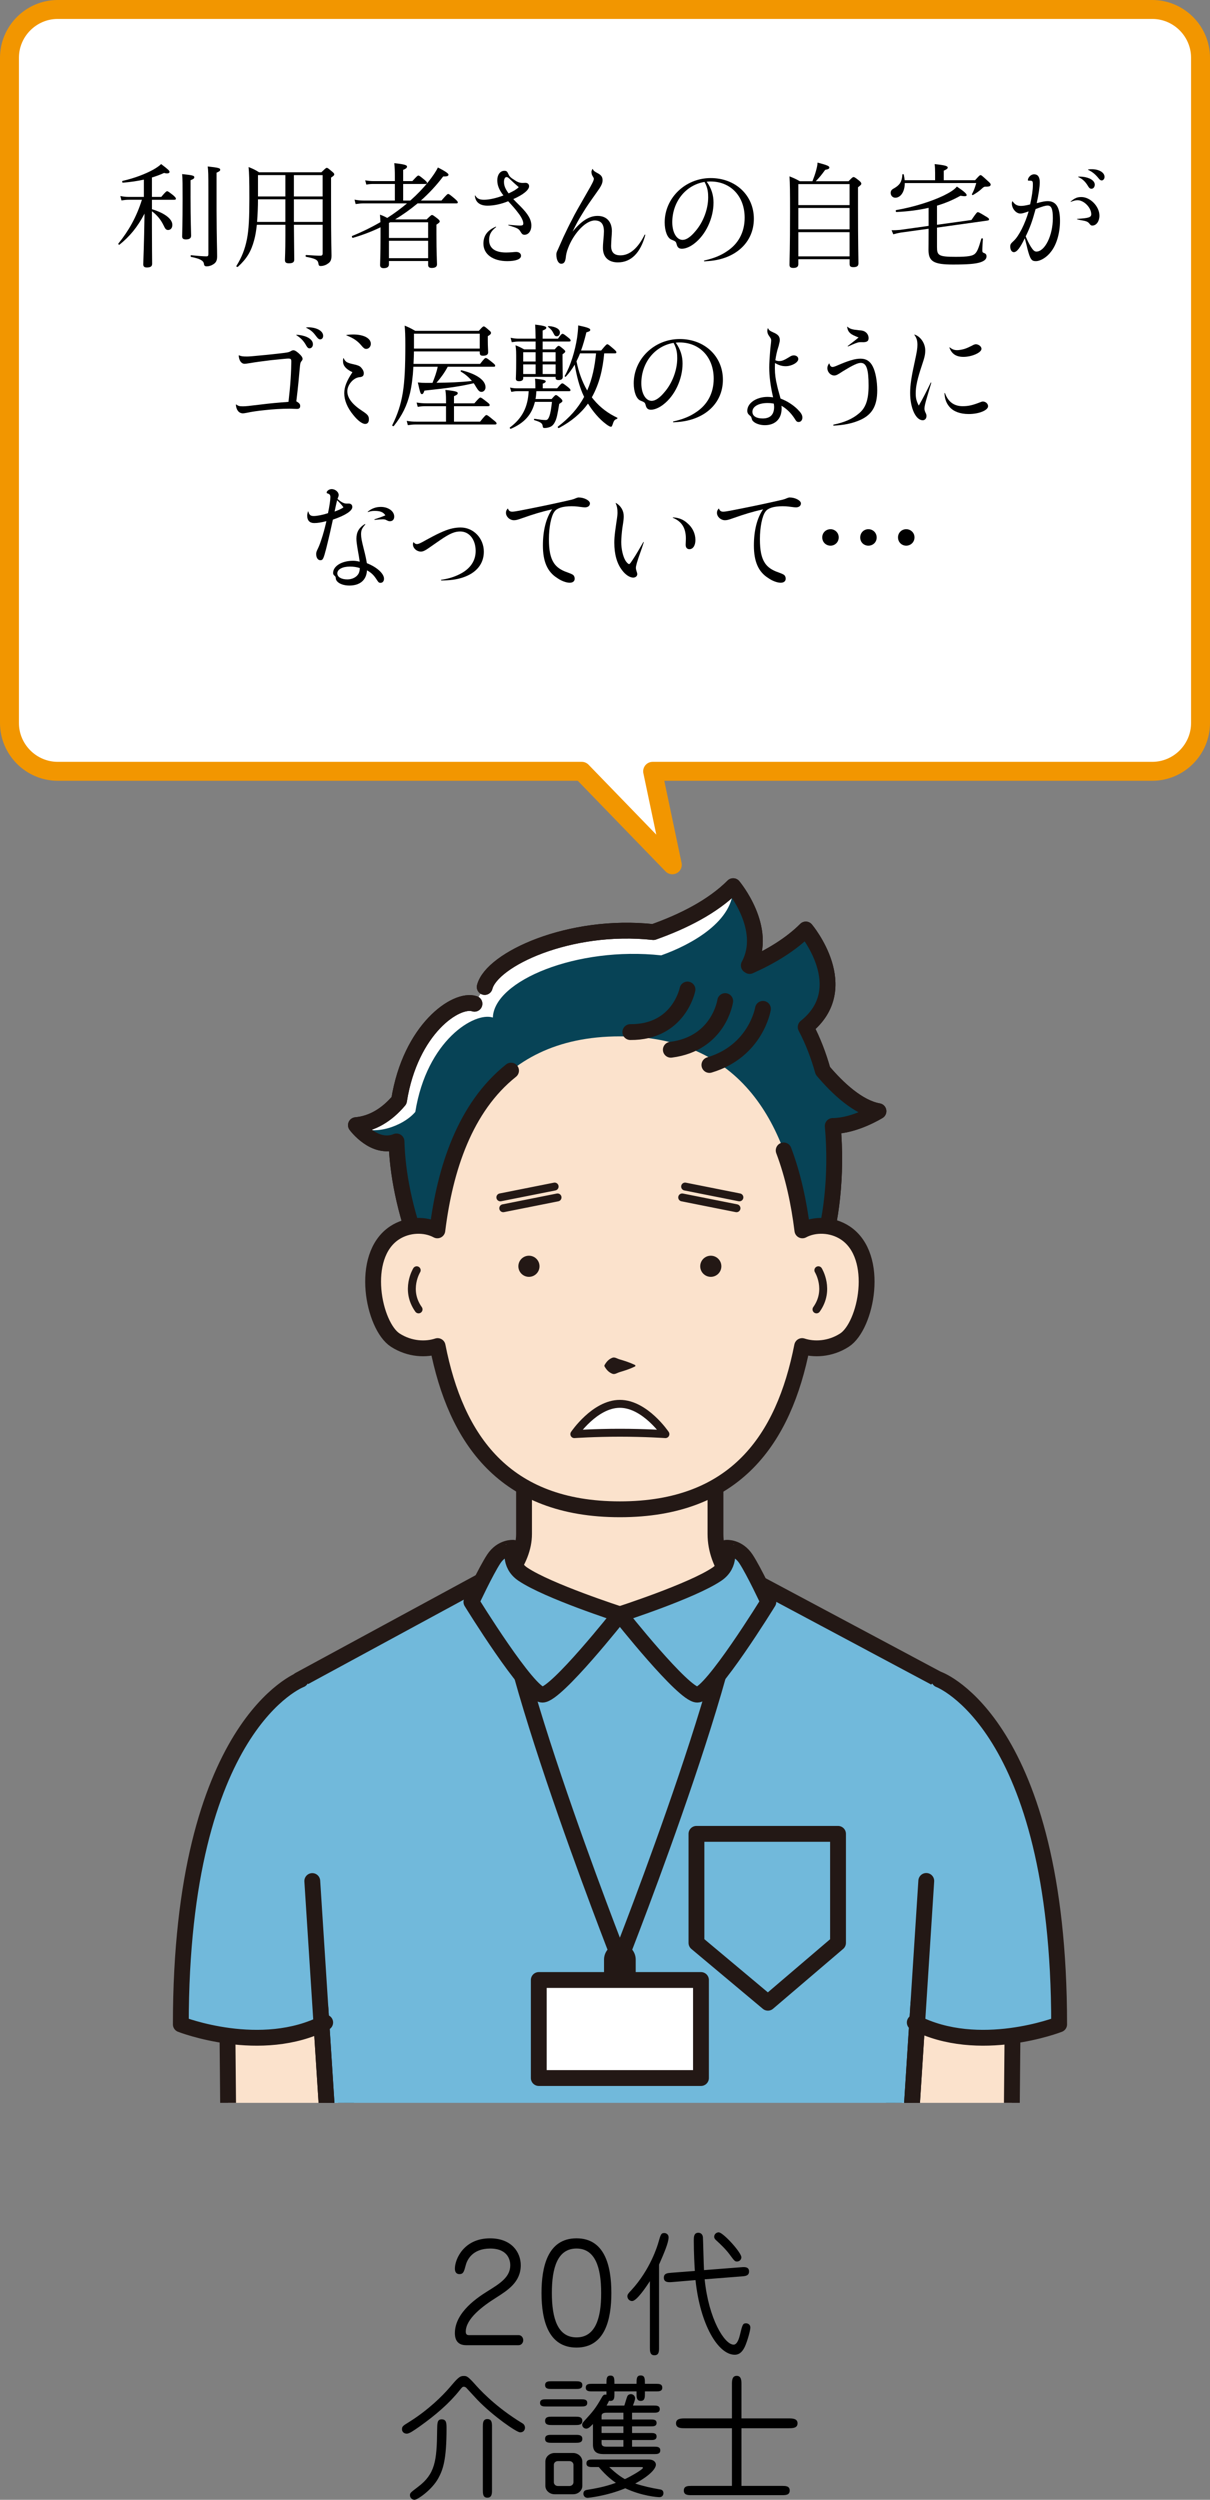 <?xml version="1.0" encoding="utf-8"?>
<!-- Generator: Adobe Illustrator 16.0.0, SVG Export Plug-In . SVG Version: 6.00 Build 0)  -->
<!DOCTYPE svg PUBLIC "-//W3C//DTD SVG 1.1//EN" "http://www.w3.org/Graphics/SVG/1.1/DTD/svg11.dtd">
<svg version="1.1" id="レイヤー_1" xmlns="http://www.w3.org/2000/svg" xmlns:xlink="http://www.w3.org/1999/xlink" x="0px"
	 y="0px" width="115.068px" height="237.621px" viewBox="0 0 115.068 237.621" enable-background="new 0 0 115.068 237.621"
	 xml:space="preserve">
<rect x="0" y="0" width="115.068" height="237.621" fill="#808080" stroke="none"/>
<g>
	<g>
		<defs>
			<rect id="SVGID_1_" x="5.624" y="81.533" width="103.441" height="118.355"/>
		</defs>
		<clipPath id="SVGID_2_">
			<use xlink:href="#SVGID_1_"  overflow="visible"/>
		</clipPath>
		<g clip-path="url(#SVGID_2_)">
			
				<path fill="#FFFFFF" stroke="#231815" stroke-width="1.506" stroke-linecap="round" stroke-linejoin="round" stroke-miterlimit="10" d="
				M45.12,95.412c-1.725-0.575-6.086,2.388-7.173,9.196c-1.147,1.361-2.525,2.202-4.098,2.345c0,0,1.764,2.402,3.858,1.547
				c0.083,2.991,0.744,6.505,2.276,10.56c4.518,11.959,6.998,14.262,6.998,14.262h24.712c0,0,3.517-6.271,6.377-14.35
				c0.943-2.661,1.551-7.22,1.122-11.943c2.097,0.001,4.348-1.404,4.348-1.404c-1.939-0.347-3.878-2.173-5.29-3.842
				c-0.408-1.451-0.943-2.855-1.631-4.156c4.674-3.726,0.012-9.273,0.012-9.273c-1.428,1.428-3.313,2.565-5.338,3.469
				c-0.027-0.018-0.056-0.035-0.083-0.053c1.901-3.499-1.487-7.535-1.487-7.535c-1.948,1.948-4.746,3.355-7.588,4.364
				c-8.001-0.869-15.371,2.606-16.039,5.219"/>
			<path fill="#074356" d="M46.869,96.724c-1.725-0.575-6.286,2.159-7.374,8.968c-1.146,1.362-4.052,2.392-5.646,1.262
				c0,0,1.764,2.402,3.858,1.547c0.083,2.991,0.744,6.505,2.276,10.56c4.518,11.959,6.998,14.262,6.998,14.262h24.712
				c0,0,3.517-6.271,6.377-14.35c0.943-2.661,1.551-7.22,1.122-11.943c2.097,0.001,4.348-1.404,4.348-1.404
				c-1.939-0.347-3.878-2.173-5.29-3.842c-0.408-1.451-0.943-2.855-1.631-4.156c4.674-3.726,0.012-9.273,0.012-9.273
				c-1.428,1.428-3.313,2.565-5.338,3.469c-0.027-0.018-0.056-0.035-0.083-0.053c1.901-3.499-1.487-7.535-1.487-7.535
				c0.133,3.321-4.001,5.567-6.843,6.576C54.878,89.942,46.984,93.217,46.869,96.724z"/>
			
				<path fill="none" stroke="#231815" stroke-width="1.506" stroke-linecap="round" stroke-linejoin="round" stroke-miterlimit="10" d="
				M45.12,95.412c-1.725-0.575-6.086,2.388-7.173,9.196c-1.147,1.361-2.525,2.202-4.098,2.345c0,0,1.764,2.402,3.858,1.547
				c0.083,2.991,0.744,6.505,2.276,10.56c4.518,11.959,6.998,14.262,6.998,14.262h24.712c0,0,3.517-6.271,6.377-14.35
				c0.943-2.661,1.551-7.22,1.122-11.943c2.097,0.001,4.348-1.404,4.348-1.404c-1.939-0.347-3.878-2.173-5.29-3.842
				c-0.408-1.451-0.943-2.855-1.631-4.156c4.674-3.726,0.012-9.273,0.012-9.273c-1.428,1.428-3.313,2.565-5.338,3.469
				c-0.027-0.018-0.056-0.035-0.083-0.053c1.901-3.499-1.487-7.535-1.487-7.535c-1.948,1.948-4.746,3.355-7.588,4.364
				c-8.001-0.869-15.371,2.606-16.039,5.219"/>
			
				<path fill="#FBE2CC" stroke="#231815" stroke-width="1.506" stroke-linecap="round" stroke-linejoin="round" stroke-miterlimit="10" d="
				M68.04,145.81c0-6.111,0-7.838,0-7.838H49.835c0,0,0,2.523,0,7.838s-8.917,9.719-8.917,9.719s2.547,11.273,18.02,11.273
				c15.471,0,18.019-11.273,18.019-11.273S68.04,151.921,68.04,145.81z"/>
			<path fill="#FBE2CC" d="M21.555,184.943l0.251,27.377h11.117l-0.39-26.945C32.533,185.375,19.512,184.679,21.555,184.943z"/>
			
				<path fill="none" stroke="#231815" stroke-width="1.506" stroke-linecap="round" stroke-linejoin="round" stroke-miterlimit="10" d="
				M33.2,211.251l-0.667-25.877c0,0-13.021-0.695-10.979-0.432l0.251,27.377"/>
			<path fill="#FBE2CC" d="M96.364,184.943l-0.252,27.377H84.995l0.391-26.945C85.385,185.375,98.407,184.679,96.364,184.943z"/>
			
				<path fill="none" stroke="#231815" stroke-width="1.506" stroke-linecap="round" stroke-linejoin="round" stroke-miterlimit="10" d="
				M84.717,211.251l0.668-25.877c0,0,13.021-0.695,10.979-0.432l-0.252,27.377"/>
			<polygon fill="#71B9DB" points="86.012,212.32 89.313,159.677 70.676,149.734 58.948,153.787 47.122,149.564 28.469,159.677 
				31.771,212.32 			"/>
			
				<polyline fill="none" stroke="#231815" stroke-width="1.506" stroke-linecap="round" stroke-linejoin="round" stroke-miterlimit="10" points="
				86.012,211.117 89.313,159.677 70.676,149.734 58.948,153.787 47.122,149.564 28.469,159.677 31.771,211.117 			"/>
			<g>
				<path fill="#71B9DB" d="M86.993,192.25c-6.111-29.938,2.32-32.592,2.32-32.592s11.408,4.426,11.408,32.77
					C100.721,192.427,93.087,195.408,86.993,192.25z"/>
			</g>
			<g>
				
					<path fill="none" stroke="#231815" stroke-width="1.506" stroke-linecap="round" stroke-linejoin="round" stroke-miterlimit="10" d="
					M89.313,159.658c0,0,11.408,4.248,11.408,32.77c0,0-7.634,2.98-13.729-0.178"/>
			</g>
			<g>
				<path fill="#71B9DB" d="M30.925,192.25c6.112-29.938-2.32-32.592-2.32-32.592s-11.409,4.426-11.409,32.77
					C17.196,192.427,24.831,195.408,30.925,192.25z"/>
			</g>
			<g>
				
					<path fill="none" stroke="#231815" stroke-width="1.506" stroke-linecap="round" stroke-linejoin="round" stroke-miterlimit="10" d="
					M28.605,159.658c0,0-11.409,4.248-11.409,32.77c0,0,7.634,2.98,13.729-0.178"/>
			</g>
			
				<polygon fill="#71B9DB" stroke="#231815" stroke-width="1.506" stroke-linecap="round" stroke-linejoin="round" stroke-miterlimit="10" points="
				79.694,184.681 73.026,190.371 66.231,184.681 66.231,174.318 79.694,174.318 			"/>
			<path fill="#FBE2CC" d="M80.394,117.201c-1.267-0.845-2.941-0.871-4.089-0.249c-1.145-9.26-5.23-18.44-17.357-18.44
				c-12.126,0-16.211,9.181-17.357,18.44c-1.147-0.622-2.822-0.596-4.088,0.249c-3.342,2.228-1.981,8.855,0.089,10.185
				c1.387,0.893,2.94,0.926,4.024,0.564c1.741,8.871,6.348,15.516,17.332,15.516c10.984,0,15.592-6.645,17.333-15.516
				c1.084,0.361,2.638,0.328,4.024-0.564C82.375,126.056,83.736,119.429,80.394,117.201z"/>
			
				<path fill="none" stroke="#231815" stroke-width="0.753" stroke-linecap="round" stroke-linejoin="round" stroke-miterlimit="10" d="
				M39.628,120.744c0,0-1.151,1.861,0.177,3.721"/>
			
				<path fill="none" stroke="#231815" stroke-width="0.753" stroke-linecap="round" stroke-linejoin="round" stroke-miterlimit="10" d="
				M77.823,120.744c0,0,1.151,1.861-0.178,3.721"/>
			<g>
				<path fill="#231815" d="M60.378,129.896c-0.479,0.232-0.96,0.387-1.44,0.529c-0.24,0.066-0.48,0.262-0.721,0.152
					c-0.24-0.102-0.48-0.264-0.721-0.678c-0.028-0.049-0.026-0.105,0-0.15c0.24-0.416,0.48-0.578,0.719-0.68
					c0.24-0.109,0.48,0.086,0.721,0.15c0.48,0.141,0.961,0.295,1.442,0.525c0.042,0.02,0.06,0.07,0.039,0.111
					C60.409,129.875,60.395,129.888,60.378,129.896z"/>
			</g>
			
				<path fill="#FFFFFF" stroke="#231815" stroke-width="0.753" stroke-linecap="round" stroke-linejoin="round" stroke-miterlimit="10" d="
				M54.617,136.322c0,0,1.939-2.879,4.331-2.879c2.393,0,4.332,2.879,4.332,2.879s-1.939-0.133-4.332-0.133
				C56.556,136.189,54.617,136.322,54.617,136.322z"/>
			
				<path fill="none" stroke="#231815" stroke-width="1.506" stroke-linecap="round" stroke-linejoin="round" stroke-miterlimit="10" d="
				M48.599,101.768c-4.378,3.489-6.283,9.321-7.008,15.185c-1.147-0.622-2.822-0.596-4.088,0.249
				c-3.342,2.228-1.981,8.855,0.089,10.185c1.387,0.893,2.94,0.926,4.024,0.564c1.741,8.871,6.348,15.516,17.332,15.516
				c10.984,0,15.592-6.645,17.333-15.516c1.084,0.361,2.638,0.328,4.024-0.564c2.07-1.33,3.431-7.957,0.089-10.185
				c-1.267-0.845-2.941-0.871-4.089-0.249c-0.322-2.606-0.877-5.207-1.779-7.598"/>
			
				<path fill="none" stroke="#231815" stroke-width="1.506" stroke-linecap="round" stroke-linejoin="round" stroke-miterlimit="10" d="
				M72.554,95.898c0,0-0.656,4.01-5.091,5.333"/>
			
				<path fill="none" stroke="#231815" stroke-width="1.506" stroke-linecap="round" stroke-linejoin="round" stroke-miterlimit="10" d="
				M68.964,95.158c0,0-0.579,4.043-5.169,4.627"/>
			
				<path fill="none" stroke="#231815" stroke-width="1.506" stroke-linecap="round" stroke-linejoin="round" stroke-miterlimit="10" d="
				M65.377,94.059c0,0-0.807,4.082-5.434,4.046"/>
			<g>
				
					<line fill="none" stroke="#231815" stroke-width="0.753" stroke-linecap="round" stroke-linejoin="round" stroke-miterlimit="10" x1="47.582" y1="113.816" x2="52.744" y2="112.789"/>
				
					<line fill="none" stroke="#231815" stroke-width="0.753" stroke-linecap="round" stroke-linejoin="round" stroke-miterlimit="10" x1="70.315" y1="113.816" x2="65.153" y2="112.789"/>
				
					<line fill="none" stroke="#231815" stroke-width="0.753" stroke-linecap="round" stroke-linejoin="round" stroke-miterlimit="10" x1="47.859" y1="114.85" x2="53.021" y2="113.822"/>
				
					<line fill="none" stroke="#231815" stroke-width="0.753" stroke-linecap="round" stroke-linejoin="round" stroke-miterlimit="10" x1="70.038" y1="114.85" x2="64.875" y2="113.822"/>
				<circle fill="#231815" cx="50.301" cy="120.367" r="1.005"/>
				<circle fill="#231815" cx="67.595" cy="120.367" r="1.005"/>
			</g>
			
				<line fill="none" stroke="#231815" stroke-width="1.506" stroke-linecap="round" stroke-linejoin="round" stroke-miterlimit="10" x1="29.697" y1="178.804" x2="31.771" y2="211.117"/>
			
				<line fill="none" stroke="#231815" stroke-width="1.506" stroke-linecap="round" stroke-linejoin="round" stroke-miterlimit="10" x1="86.012" y1="211.117" x2="88.086" y2="178.794"/>
			<g>
				
					<path fill="none" stroke="#231815" stroke-width="1.506" stroke-linecap="round" stroke-linejoin="round" stroke-miterlimit="10" d="
					M69.866,148.394c2.221,4.559-10.918,37.877-10.918,37.877s-13.127-33.363-10.893-37.93"/>
				
					<line fill="none" stroke="#231815" stroke-width="3.013" stroke-linecap="round" stroke-linejoin="round" stroke-miterlimit="10" x1="58.948" y1="186.271" x2="58.948" y2="189.992"/>
				
					<rect x="51.237" y="188.21" fill="#FFFFFF" stroke="#231815" stroke-width="1.506" stroke-linecap="round" stroke-linejoin="round" stroke-miterlimit="10" width="15.423" height="9.318"/>
			</g>
			<g>
				
					<path fill="#71B9DB" stroke="#231815" stroke-width="1.506" stroke-linecap="round" stroke-linejoin="round" stroke-miterlimit="10" d="
					M46.954,148.191c-0.764,1.162-2.125,4.08-2.125,4.08s5.428,8.814,6.756,8.814s7.363-7.635,7.363-7.635s-6.849-2.209-9.229-3.818
					c-1.408-0.951-0.904-2.504-0.904-2.504S47.718,147.029,46.954,148.191z"/>
				
					<path fill="#71B9DB" stroke="#231815" stroke-width="1.506" stroke-linecap="round" stroke-linejoin="round" stroke-miterlimit="10" d="
					M70.943,148.191c0.765,1.162,2.126,4.08,2.126,4.08s-5.428,8.814-6.757,8.814s-7.364-7.635-7.364-7.635s6.85-2.209,9.23-3.818
					c1.408-0.951,0.904-2.504,0.904-2.504S70.178,147.029,70.943,148.191z"/>
			</g>
		</g>
	</g>
</g>
<path fill="#FFFFFF" stroke="#F29600" stroke-width="1.8" stroke-linecap="round" stroke-linejoin="round" stroke-miterlimit="10" d="
	M0.9,5.492v63.232c0,2.526,2.066,4.593,4.592,4.593h49.833l8.61,8.887l-1.871-8.887h47.511c2.525,0,4.592-2.066,4.592-4.593V5.492
	c0-2.526-2.066-4.592-4.592-4.592H5.492C2.966,0.9,0.9,2.966,0.9,5.492z"/>
<g>
	<g>
		<path d="M49.32,221.966c0.276,0,0.44,0.252,0.44,0.479s-0.164,0.479-0.44,0.479h-4.991c-0.77,0-1.071-0.467-1.071-1.146
			c0-2.029,2.281-3.467,3.125-3.996c1.173-0.73,2.143-1.336,2.143-2.457c0-0.34-0.113-1.588-1.915-1.588
			c-1.727,0-2.206,1.135-2.319,1.576c-0.164,0.617-0.227,0.855-0.605,0.855c-0.289,0-0.428-0.201-0.428-0.529
			c0-0.881,0.844-2.873,3.34-2.873c2.055,0,2.924,1.324,2.924,2.559c0,1.602-1.248,2.383-2.356,3.088
			c-1.261,0.795-2.874,1.992-2.874,3.227c0,0.266,0.139,0.328,0.303,0.328H49.32z"/>
		<path d="M58.139,217.958c0,2.52-0.605,5.191-3.315,5.191c-2.646,0-3.327-2.52-3.327-5.191c0-2.445,0.567-5.193,3.327-5.193
			C57.484,212.765,58.139,215.324,58.139,217.958z M52.48,217.958c0,2.445,0.567,4.223,2.344,4.223c1.752,0,2.357-1.74,2.345-4.223
			c0-2.434-0.567-4.223-2.345-4.223C52.997,213.736,52.48,215.613,52.48,217.958z"/>
		<path d="M61.805,216.835c-0.404,0.619-1.273,1.891-1.689,1.891c-0.264,0-0.453-0.213-0.453-0.453c0-0.164,0.088-0.277,0.365-0.566
			c1.828-1.979,2.508-4.273,2.584-4.551c0.215-0.73,0.24-0.895,0.566-0.895c0.164,0,0.404,0.125,0.404,0.402
			c0,0.529-0.453,1.551-0.908,2.598v7.889c0,0.342,0,0.732-0.441,0.732c-0.428,0-0.428-0.404-0.428-0.719V216.835z M70.489,215.513
			c0.291-0.025,0.744-0.063,0.744,0.402c0,0.404-0.34,0.441-0.682,0.467l-3.541,0.277c0.379,3.77,1.891,6.213,2.76,6.213
			c0.365,0,0.543-0.705,0.594-0.92c0.238-0.994,0.277-1.109,0.592-1.109c0.15,0,0.402,0.102,0.402,0.404
			c0,0.277-0.289,1.311-0.529,1.828c-0.164,0.326-0.416,0.756-0.957,0.756c-1.576,0-3.289-2.85-3.73-7.096l-2.244,0.189
			c-0.303,0.023-0.768,0.049-0.768-0.416c0-0.416,0.352-0.441,0.691-0.467l2.258-0.176c-0.025-0.342-0.102-1.703-0.102-2.887
			c0-0.328,0-0.744,0.441-0.744c0.051,0,0.391,0.012,0.428,0.441c0.014,0.088,0.076,2.748,0.102,3.113L70.489,215.513z
			 M70.502,214.568c0,0.201-0.164,0.402-0.416,0.402c-0.203,0-0.252-0.063-0.707-0.68c-0.365-0.492-0.869-0.971-1.297-1.361
			c-0.152-0.139-0.164-0.252-0.164-0.314c0-0.277,0.264-0.441,0.453-0.416C68.825,212.261,70.502,214.115,70.502,214.568z"/>
		<path d="M45.086,226.542c0.454,0.518,1.79,2.004,4.071,3.479c0.088,0.063,0.491,0.303,0.567,0.354
			c0.139,0.1,0.201,0.252,0.201,0.391c0,0.076-0.037,0.441-0.466,0.441c-0.341,0-2.571-1.551-4.046-3.076
			c-0.29-0.303-0.794-0.869-1.071-1.16c-0.051-0.049-0.139-0.1-0.227-0.1c-0.139,0-0.164,0.037-0.416,0.352
			c-0.983,1.236-2.294,2.357-3.781,3.416c-0.58,0.404-0.983,0.693-1.235,0.693c-0.265,0-0.454-0.176-0.454-0.416
			c0-0.277,0.102-0.34,0.656-0.68c1.902-1.186,3.238-2.559,3.818-3.227c0.807-0.945,0.996-1.16,1.387-1.16
			C44.355,225.849,44.456,225.849,45.086,226.542z M42.465,230.853c0,2.986-0.341,3.906-0.781,4.713
			c-0.605,1.109-1.979,2.055-2.269,2.055c-0.202,0-0.429-0.176-0.429-0.441c0-0.213,0.075-0.264,0.769-0.793
			c1.613-1.211,1.79-2.457,1.815-5.369c0.012-0.707,0.012-1.047,0.428-1.047C42.465,229.97,42.465,230.349,42.465,230.853z
			 M45.918,230.677c0-0.328,0-0.732,0.429-0.732c0.441,0,0.441,0.404,0.441,0.732v6.012c0,0.314,0,0.73-0.441,0.73
			c-0.429,0-0.429-0.402-0.429-0.73V230.677z"/>
		<path d="M55.278,228.068c0.265,0,0.567,0,0.567,0.34s-0.303,0.34-0.567,0.34h-3.353c-0.252,0-0.567,0-0.567-0.34
			s0.315-0.34,0.567-0.34H55.278z M54.762,226.353c0.265,0,0.617,0,0.617,0.365s-0.34,0.365-0.617,0.365h-2.319
			c-0.265,0-0.604,0-0.604-0.365s0.327-0.365,0.604-0.365H54.762z M54.711,229.718c0.29,0,0.668,0,0.668,0.404
			c0,0.391-0.365,0.391-0.668,0.391h-2.218c-0.29,0-0.655,0-0.655-0.391c0-0.404,0.353-0.404,0.655-0.404H54.711z M54.736,231.445
			c0.29,0,0.643,0,0.643,0.379c0,0.377-0.353,0.377-0.643,0.377h-2.269c-0.29,0-0.63,0-0.63-0.377c0-0.379,0.34-0.379,0.63-0.379
			H54.736z M54.51,233.171c0.441,0,0.869,0.342,0.869,0.82v2.293c0,0.479-0.416,0.807-0.869,0.807h-1.777
			c-0.441,0-0.87-0.328-0.87-0.807v-2.293c0-0.504,0.454-0.82,0.87-0.82H54.51z M53.061,233.941c-0.202,0-0.392,0.139-0.392,0.354
			v1.65c0,0.201,0.164,0.365,0.392,0.365h1.084c0.201,0,0.391-0.139,0.391-0.365v-1.65c0-0.189-0.164-0.354-0.391-0.354H53.061z
			 M59.375,228.66c0.049-0.139,0.227-0.77,0.289-0.895c0.088-0.164,0.252-0.189,0.34-0.189c0.164,0,0.391,0.127,0.391,0.404
			c0,0.15-0.139,0.516-0.201,0.68h1.979c0.252,0,0.568,0,0.568,0.34c0,0.342-0.316,0.342-0.568,0.342h-2.066v0.643h1.777
			c0.238,0,0.555,0,0.555,0.326c0,0.328-0.303,0.328-0.543,0.328h-1.789v0.631h1.777c0.252,0,0.555,0,0.555,0.328
			c0,0.34-0.303,0.34-0.555,0.34h-1.777v0.631h2.105c0.252,0,0.578,0,0.578,0.352c0,0.354-0.314,0.354-0.578,0.354h-4.816
			c-0.668,0-1.008-0.24-1.008-0.92v-1.941c-0.303,0.314-0.454,0.441-0.643,0.441c-0.189,0-0.379-0.15-0.379-0.379
			c0-0.049,0-0.125,0.151-0.301c0.92-1.01,1.097-1.211,1.739-2.332c0.126-0.215,0.215-0.24,0.416-0.215v-0.314H56.3
			c-0.266,0-0.593,0-0.593-0.354c0-0.365,0.315-0.365,0.593-0.365h1.373c0-0.479,0-0.781,0.378-0.781
			c0.379,0,0.379,0.289,0.379,0.781h2.104c0-0.479,0-0.795,0.391-0.795c0.404,0,0.404,0.316,0.404,0.795h1.059
			c0.264,0,0.592,0,0.592,0.365c0,0.354-0.314,0.354-0.592,0.354h-1.059v0.238c0,0.291,0,0.668-0.391,0.668
			c-0.404,0-0.404-0.365-0.404-0.668v-0.238H58.43v0.277c0,0.277,0,0.629-0.379,0.629c-0.063,0-0.101-0.012-0.126-0.025
			c-0.075,0.164-0.139,0.277-0.239,0.467H59.375z M61.719,233.791c0.354,0,0.654,0.188,0.654,0.49c0,0.328-0.453,0.971-1.965,1.791
			c0.756,0.252,1.613,0.439,2.318,0.555c0.113,0.012,0.365,0.049,0.365,0.365c0,0.074-0.037,0.377-0.391,0.377
			c-0.15,0-1.65-0.1-3.238-0.844c-1.752,0.73-3.517,0.908-3.58,0.908c-0.29,0-0.403-0.229-0.403-0.393
			c0-0.314,0.265-0.352,0.353-0.365c0.807-0.139,1.613-0.264,2.736-0.668c-0.254-0.176-0.858-0.592-1.626-1.5h-0.58
			c-0.265,0-0.593,0-0.593-0.352c0-0.354,0.328-0.365,0.593-0.365H61.719z M57.207,229.984h2.079v-0.643h-1.613
			c-0.429,0-0.466,0.176-0.466,0.326V229.984z M57.207,231.269h2.079v-0.631h-2.079V231.269z M59.286,232.568v-0.631h-2.079v0.289
			c0,0.215,0.101,0.342,0.416,0.342H59.286z M57.938,234.507c0.719,0.693,1.235,1.01,1.487,1.148c0.529-0.24,1.715-0.92,1.715-1.072
			c0-0.076-0.063-0.076-0.201-0.076H57.938z"/>
		<path d="M75.012,229.882c0.354,0,0.832,0.014,0.832,0.467c0,0.467-0.479,0.467-0.832,0.467h-4.5v5.482h3.846
			c0.34,0,0.742,0,0.742,0.441c0,0.439-0.402,0.439-0.742,0.439h-8.584c-0.34,0-0.744,0-0.744-0.439
			c0-0.441,0.404-0.441,0.744-0.441h3.832v-5.482h-4.488c-0.352,0-0.83,0-0.83-0.467c0-0.453,0.479-0.467,0.83-0.467h4.488v-3.213
			c0-0.354,0-0.832,0.453-0.832s0.453,0.479,0.453,0.832v3.213H75.012z"/>
	</g>
</g>
<g>
	<path d="M14.447,19.886c1.286,0.389,1.944,0.961,1.944,1.49c0,0.292-0.162,0.486-0.399,0.486c-0.184,0-0.271-0.075-0.443-0.453
		c-0.248-0.508-0.594-0.951-1.102-1.329v1.296c0,2.097,0.021,3.317,0.021,3.695c0,0.259-0.162,0.356-0.508,0.356
		c-0.237,0-0.335-0.098-0.335-0.292c0-0.346,0.076-1.825,0.119-4.829c-0.681,1.308-1.426,2.183-2.377,2.949
		c-0.054,0.043-0.151-0.054-0.107-0.107c0.961-1.188,1.718-2.507,2.236-4.159h-1.243c-0.248,0-0.421,0.021-0.702,0.064l-0.107-0.421
		c0.313,0.064,0.519,0.086,0.799,0.086h1.438v-1.643c-0.595,0.13-1.243,0.228-1.988,0.292c-0.075,0.011-0.107-0.151-0.032-0.173
		c1.146-0.259,2.171-0.659,2.917-1.069c0.303-0.173,0.562-0.346,0.745-0.529c0.702,0.529,0.8,0.638,0.8,0.745
		c0,0.13-0.194,0.194-0.519,0.098c-0.378,0.173-0.757,0.313-1.156,0.432v1.848h0.886c0.411-0.497,0.497-0.54,0.562-0.54
		c0.076,0,0.141,0.043,0.584,0.389c0.194,0.173,0.248,0.249,0.248,0.324c0,0.064-0.043,0.098-0.151,0.098h-2.128V19.886z
		 M18.12,18.633c0,2.397,0.055,3.445,0.055,3.77c0,0.249-0.173,0.356-0.497,0.356c-0.249,0-0.356-0.086-0.356-0.291
		c0-0.238,0.043-1.286,0.043-3.468c0-1.534,0-1.88-0.043-2.453c1.059,0.108,1.155,0.162,1.155,0.303
		c0,0.098-0.054,0.162-0.356,0.281V18.633z M20.595,20.048c0.011,2.873,0.054,3.597,0.054,4.321c0,0.399-0.108,0.594-0.367,0.756
		c-0.173,0.119-0.422,0.194-0.616,0.194c-0.173,0-0.248-0.054-0.27-0.227c-0.033-0.303-0.335-0.497-1.221-0.67
		c-0.065-0.011-0.065-0.173,0-0.162c0.626,0.064,1.145,0.108,1.458,0.108c0.141,0,0.184-0.065,0.184-0.205v-6.072
		c0-1.556-0.011-1.847-0.064-2.269c1.059,0.119,1.188,0.162,1.188,0.313c0,0.098-0.076,0.162-0.346,0.281V20.048z"/>
	<path d="M24.426,21.366c-0.064,0.573-0.14,1.048-0.259,1.47c-0.281,1.048-0.691,1.75-1.534,2.517
		c-0.054,0.055-0.194-0.011-0.151-0.075c0.508-0.821,0.811-1.577,1.005-2.561c0.173-0.886,0.227-1.998,0.227-3.846
		c0-1.88-0.021-2.388-0.075-2.992c0.41,0.161,0.604,0.248,0.994,0.496h5.931c0.389-0.378,0.442-0.421,0.519-0.421
		c0.064,0,0.13,0.043,0.497,0.356c0.162,0.13,0.205,0.194,0.205,0.26c0,0.086-0.043,0.14-0.303,0.313v2.14
		c0,4.418,0.044,4.774,0.044,5.282c0,0.476-0.151,0.638-0.4,0.789c-0.184,0.13-0.432,0.194-0.626,0.194
		c-0.151,0-0.195-0.064-0.217-0.227c-0.054-0.367-0.28-0.476-1.166-0.648c-0.076-0.011-0.076-0.173,0-0.173
		c0.647,0.043,1.004,0.064,1.36,0.064c0.141,0,0.206-0.064,0.206-0.205v-2.733h-2.733c0.011,1.643,0.032,2.874,0.032,3.306
		c0,0.26-0.151,0.356-0.508,0.356c-0.281,0-0.378-0.086-0.378-0.334c0-0.151,0.043-0.746,0.043-2.291v-1.037H24.426z M24.534,18.946
		c0,0.713-0.032,1.438-0.086,2.15h2.689v-2.15H24.534z M24.534,16.645v2.031h2.604v-2.031H24.534z M27.948,18.676h2.733v-2.031
		h-2.733V18.676z M30.682,18.946h-2.733v2.15h2.733V18.946z"/>
	<path d="M36.188,21.604c-0.843,0.41-1.729,0.745-2.625,1.004c-0.075,0.022-0.141-0.15-0.064-0.184
		c0.918-0.367,1.814-0.81,2.679-1.307c-0.011-0.249-0.021-0.476-0.043-0.713c0.303,0.107,0.476,0.194,0.691,0.313
		c0.659-0.422,1.285-0.887,1.88-1.383h-4.127c-0.26,0-0.454,0.021-0.757,0.064l-0.107-0.421c0.346,0.064,0.551,0.086,0.843,0.086
		h2.992v-1.577h-2.01c-0.237,0-0.432,0.011-0.702,0.064l-0.107-0.41c0.313,0.054,0.519,0.075,0.788,0.075h2.031v-0.475
		c0-0.486-0.011-0.821-0.054-1.232c1.091,0.119,1.21,0.206,1.21,0.335c0,0.087-0.076,0.194-0.367,0.303v1.069h0.875
		c0.432-0.475,0.508-0.529,0.572-0.529c0.075,0,0.151,0.055,0.562,0.389c0.194,0.174,0.26,0.238,0.26,0.303
		c0,0.076-0.044,0.108-0.151,0.108h-2.117v1.577h0.681c0.647-0.572,1.231-1.178,1.739-1.814c0.41-0.52,0.713-0.973,0.886-1.329
		c0.637,0.324,1.004,0.562,1.004,0.681c0,0.129-0.129,0.184-0.507,0.173c-0.627,0.832-1.34,1.599-2.118,2.29h1.956
		c0.497-0.572,0.572-0.627,0.637-0.627c0.076,0,0.162,0.055,0.648,0.465c0.216,0.194,0.271,0.271,0.271,0.335
		s-0.044,0.098-0.141,0.098H39.71c-0.681,0.562-1.383,1.069-2.14,1.522h3.003c0.39-0.378,0.443-0.421,0.508-0.421
		c0.076,0,0.141,0.043,0.519,0.335c0.173,0.141,0.217,0.205,0.217,0.281c0,0.075-0.055,0.129-0.313,0.302v0.919
		c0,1.739,0.054,2.593,0.054,2.852c0,0.237-0.173,0.346-0.508,0.346c-0.227,0-0.335-0.098-0.335-0.292v-0.367h-3.727v0.313
		c0,0.237-0.162,0.367-0.508,0.367c-0.227,0-0.335-0.107-0.335-0.303c0-0.302,0.043-0.854,0.043-2.689V21.604z M36.987,21.193v1.427
		h3.727v-1.491h-3.608L36.987,21.193z M40.714,22.889h-3.727v1.653h3.727V22.889z"/>
	<path d="M45.205,18.589c0.151,0.281,0.399,0.4,0.821,0.4c0.476,0,1.178-0.151,1.848-0.411c-0.411-0.529-0.584-0.961-0.584-1.447
		c0-0.519,0.281-0.896,0.67-0.896c0.216,0,0.271,0.054,0.399,0.335c0.076,0.194,0.238,0.346,0.563,0.54
		c0.291,0.205,0.519,0.28,0.777,0.28c0.087,0,0.173-0.011,0.271-0.011c0.205,0,0.346,0.13,0.346,0.324
		c0,0.356-0.584,0.821-1.502,1.221c0.184,0.194,0.292,0.313,0.638,0.648c0.788,0.789,1.08,1.307,1.08,1.88
		c0,0.497-0.271,0.864-0.648,0.864c-0.173,0-0.237-0.055-0.378-0.281c-0.184-0.303-0.26-0.346-1.146-0.615
		c-0.032-0.011-0.032-0.055,0-0.055c0.368,0.033,0.8,0.076,1.113,0.076c0.227,0,0.292-0.055,0.292-0.205
		c0-0.228-0.185-0.616-0.476-0.983c-0.228-0.313-0.551-0.681-0.962-1.124c-0.659,0.271-1.361,0.422-1.966,0.422
		c-0.724,0-1.146-0.324-1.199-0.94C45.162,18.579,45.194,18.568,45.205,18.589z M47.16,21.604c-0.464,0.356-0.647,0.713-0.647,1.21
		c0,0.777,0.562,1.188,1.62,1.188c0.173,0,0.367-0.012,0.529-0.022c0.184-0.021,0.378-0.032,0.433-0.032
		c0.27,0,0.453,0.151,0.453,0.367c0,0.324-0.497,0.508-1.307,0.508c-1.372,0-2.269-0.658-2.269-1.663
		c0-0.757,0.378-1.265,1.166-1.61C47.183,21.539,47.193,21.583,47.16,21.604z M49.332,17.791c-0.151-0.13-0.216-0.194-0.465-0.411
		c-0.248-0.227-0.324-0.303-0.464-0.432c-0.098-0.087-0.162-0.119-0.228-0.119c-0.151,0-0.248,0.184-0.248,0.465
		c0,0.356,0.13,0.67,0.442,1.091C48.846,18.158,49.116,18.006,49.332,17.791z"/>
	<path d="M56.374,16.073c0.075,0.162,0.141,0.216,0.421,0.367c0.378,0.194,0.508,0.378,0.508,0.691s-0.141,0.583-0.604,1.221
		c-0.605,0.854-0.887,1.242-1.297,1.923c-0.41,0.659-0.604,1.026-0.95,1.739c0.842-1.016,1.577-1.491,2.376-1.491
		c0.854,0,1.361,0.552,1.361,1.448c0,0.162-0.021,0.453-0.043,0.724c-0.01,0.248-0.031,0.551-0.031,0.67
		c0,0.626,0.291,0.907,0.896,0.907c0.863,0,1.664-0.681,2.289-1.955c0.021-0.032,0.076-0.011,0.066,0.021
		c-0.455,1.707-1.361,2.604-2.605,2.604c-0.896,0-1.425-0.497-1.425-1.383c0-0.162,0.011-0.378,0.032-0.605
		c0.044-0.485,0.065-0.756,0.065-0.95c0-0.713-0.281-1.048-0.875-1.048c-0.454,0-1.005,0.346-1.491,0.896
		c-0.421,0.476-0.8,1.08-1.037,1.718c-0.13,0.324-0.194,0.583-0.237,0.994c-0.055,0.356-0.184,0.508-0.422,0.508
		c-0.27,0-0.464-0.378-0.464-0.875c0-0.173,0.032-0.228,0.162-0.508c0.173-0.4,0.335-0.768,0.507-1.146
		c0.324-0.681,0.541-1.145,0.811-1.642c0.292-0.605,0.627-1.167,1.459-2.626c0.475-0.81,0.626-1.123,0.626-1.274
		c0-0.064,0-0.075-0.151-0.324c-0.043-0.075-0.075-0.227-0.075-0.335c0-0.075,0.021-0.141,0.086-0.27
		C56.353,16.051,56.363,16.051,56.374,16.073z"/>
	<path d="M66.991,24.758c0.896-0.205,1.543-0.465,2.127-0.864c1.102-0.713,1.697-1.826,1.697-3.198c0-2.041-1.33-3.445-3.252-3.445
		c-0.109,0-0.195,0-0.357,0.021c0.453,0.637,0.648,1.274,0.648,1.987c0,1.491-0.746,3.068-1.826,3.89
		c-0.367,0.291-0.82,0.496-1.178,0.496c-0.279,0-0.42-0.118-0.496-0.399c-0.076-0.292-0.098-0.303-0.498-0.464
		c-0.389-0.151-0.646-0.821-0.646-1.643c0-2.312,1.955-4.213,4.375-4.213c2.365,0,4.105,1.642,4.105,3.867
		c0,2.279-1.773,3.824-4.268,4.019c-0.131,0.011-0.271,0.021-0.422,0.032C66.936,24.844,66.924,24.769,66.991,24.758z
		 M63.932,21.128c0,0.973,0.41,1.675,0.984,1.675c0.355,0,0.777-0.292,1.221-0.832c0.734-0.843,1.209-2.085,1.209-3.209
		c0-0.389-0.021-0.886-0.346-1.469C65.208,17.584,63.932,19.184,63.932,21.128z"/>
	<path d="M75.92,25.115c0,0.227-0.141,0.356-0.486,0.356c-0.27,0-0.355-0.108-0.355-0.303c0-0.594,0.053-1.437,0.053-5.099
		c0-1.782-0.01-2.582-0.053-3.306c0.398,0.162,0.584,0.237,0.982,0.464h1.199c0.131-0.323,0.248-0.658,0.336-0.972
		c0.086-0.313,0.15-0.595,0.15-0.8c0.918,0.237,1.123,0.335,1.123,0.465c0,0.097-0.053,0.162-0.398,0.227
		c-0.367,0.508-0.574,0.757-0.896,1.08h3.121c0.336-0.356,0.41-0.399,0.475-0.399c0.066,0,0.141,0.032,0.52,0.335
		c0.172,0.141,0.217,0.227,0.217,0.292c0,0.086-0.045,0.141-0.314,0.346v1.987c0,3.316,0.043,4.797,0.043,5.239
		c0,0.26-0.141,0.368-0.486,0.368c-0.27,0-0.355-0.087-0.355-0.313v-0.443H75.92V25.115z M80.793,17.499H75.92v1.998h4.873V17.499z
		 M75.92,21.798h4.873v-2.031H75.92V21.798z M75.92,24.37h4.873v-2.302H75.92V24.37z"/>
	<path d="M86.042,17.401c0,0.854-0.412,1.394-0.898,1.394c-0.248,0-0.441-0.194-0.441-0.453c0-0.205,0.086-0.324,0.324-0.443
		c0.539-0.313,0.744-0.615,0.787-1.307c0-0.055,0.119-0.055,0.131,0c0.043,0.194,0.074,0.367,0.086,0.54h2.895V16.44
		c0-0.292-0.01-0.562-0.043-0.843c1.113,0.119,1.242,0.205,1.242,0.335c0,0.086-0.096,0.173-0.377,0.292v0.907h2.98
		c0.391-0.433,0.443-0.486,0.52-0.486s0.141,0.054,0.658,0.529c0.26,0.227,0.303,0.292,0.303,0.367c0,0.141-0.107,0.205-0.432,0.205
		c-0.174-0.011-0.227,0.021-0.379,0.162c-0.27,0.26-0.539,0.433-0.863,0.627c-0.043,0.032-0.131-0.032-0.107-0.076
		c0.172-0.323,0.279-0.583,0.41-1.059H86.042z M89.108,21.366l3.273-0.453c0.477-0.702,0.541-0.746,0.605-0.746
		c0.086,0,0.162,0.044,0.756,0.4c0.281,0.162,0.314,0.216,0.314,0.291c0,0.055-0.043,0.098-0.152,0.108l-4.797,0.67v1.848
		c0,0.799,0.152,0.929,1.783,0.929c1.166,0,1.6-0.087,1.814-0.281c0.205-0.184,0.346-0.475,0.617-1.437
		c0.021-0.064,0.15-0.054,0.15,0.011c-0.021,0.324-0.055,0.821-0.055,1.113c0,0.14,0.045,0.194,0.174,0.237
		c0.162,0.054,0.227,0.162,0.227,0.313c0,0.259-0.205,0.453-0.648,0.583c-0.453,0.13-1.123,0.194-2.539,0.194
		c-1.836,0-2.332-0.291-2.332-1.394c0-0.389,0.01-0.734,0.01-1.88v-0.129l-2.658,0.367c-0.236,0.043-0.389,0.075-0.701,0.162
		l-0.162-0.39c0.281,0.011,0.615-0.011,0.82-0.032l2.701-0.378v-1.718c-0.93,0.216-1.945,0.346-3.057,0.399
		c-0.076,0-0.098-0.173-0.021-0.184c1.664-0.291,3.348-0.821,4.494-1.372c0.594-0.291,1.047-0.572,1.273-0.864
		c0.66,0.443,0.93,0.681,0.93,0.811c0,0.108-0.129,0.141-0.594,0.064c-0.691,0.39-1.426,0.702-2.227,0.94V21.366z"/>
	<path d="M96.299,19.14c0.217,0.313,0.434,0.433,0.801,0.433c0.215,0,0.475-0.043,0.863-0.141c0.174-0.788,0.26-1.372,0.26-1.836
		c0-0.206,0-0.292-0.055-0.368c-0.053-0.054-0.162-0.054-0.334-0.054c-0.064,0-0.086-0.021-0.086-0.064
		c0.01-0.087,0.043-0.194,0.117-0.281c0.131-0.173,0.293-0.259,0.486-0.259c0.346,0,0.529,0.259,0.529,0.756
		c0,0.432-0.107,1.146-0.291,1.987c0.551-0.15,0.811-0.194,1.049-0.194c0.799,0,1.166,0.605,1.166,1.88
		c0,1.124-0.313,2.226-0.832,2.896c-0.4,0.551-1.016,0.929-1.469,0.929c-0.389,0-0.529-0.141-0.801-1.188
		c-0.074-0.356-0.15-0.604-0.248-0.993c-0.432,0.907-0.756,1.328-1.037,1.328c-0.205,0-0.346-0.227-0.346-0.529
		c0-0.205,0.033-0.27,0.324-0.54c0.498-0.453,1.092-1.642,1.426-2.809c-0.496,0.173-0.615,0.205-0.799,0.205
		c-0.4,0-0.799-0.476-0.799-0.961c0-0.076,0.01-0.108,0.043-0.195C96.278,19.119,96.29,19.119,96.299,19.14z M97.542,22.468
		c0.131,0.335,0.303,0.681,0.486,0.982c0.217,0.346,0.357,0.465,0.529,0.465c0.811,0,1.566-1.534,1.566-3.176
		c0-0.843-0.129-1.199-0.484-1.199c-0.229,0-0.508,0.086-1.156,0.335C98.168,21.031,97.954,21.625,97.542,22.468z M101.821,19.151
		c0.389-0.323,0.615-0.421,1.016-0.421c0.854,0,1.717,0.896,1.717,1.771c0,0.529-0.291,0.94-0.67,0.94
		c-0.129,0-0.172-0.032-0.313-0.217c-0.119-0.129-0.195-0.172-0.465-0.237c-0.238-0.043-0.432-0.075-0.67-0.141
		c-0.021,0-0.021-0.043,0.012-0.043c1.08-0.064,1.328-0.141,1.328-0.442c0-0.616-0.691-1.329-1.297-1.329
		c-0.172,0-0.324,0.032-0.637,0.151C101.809,19.195,101.799,19.173,101.821,19.151z M102.555,16.786c0.119,0,0.248,0,0.357,0.011
		c0.701,0.064,1.197,0.367,1.197,0.756c0,0.216-0.129,0.39-0.313,0.39c-0.129,0-0.205-0.055-0.313-0.228
		c-0.26-0.442-0.529-0.702-0.941-0.886C102.522,16.818,102.522,16.796,102.555,16.786z M103.485,16.105
		c0.15-0.021,0.248-0.021,0.346-0.021c0.68,0,1.209,0.313,1.209,0.734c0,0.184-0.129,0.335-0.27,0.335
		c-0.107,0-0.195-0.064-0.324-0.237c-0.324-0.39-0.584-0.584-0.961-0.768C103.463,16.137,103.463,16.116,103.485,16.105z"/>
	<path d="M22.747,33.782c0.194,0.086,0.334,0.107,0.745,0.107c0.227,0,0.562-0.032,1.221-0.097c0.983-0.087,1.686-0.173,2.333-0.249
		c0.39-0.054,0.454-0.075,0.627-0.173c0.108-0.064,0.162-0.075,0.237-0.075c0.119,0,0.26,0.086,0.465,0.259
		c0.271,0.238,0.399,0.411,0.399,0.563c0,0.064-0.011,0.097-0.129,0.248c-0.076,0.098-0.098,0.194-0.13,0.551
		c-0.054,0.476-0.065,0.768-0.13,1.394c-0.054,0.54-0.119,1.146-0.205,1.837c0.281,0.162,0.367,0.27,0.367,0.442
		c0,0.195-0.098,0.281-0.303,0.281c-0.064,0-0.097,0-0.356-0.011c-0.13-0.011-0.28-0.011-0.378-0.011
		c-0.702,0-1.599,0.054-2.355,0.141c-0.658,0.064-1.221,0.151-1.674,0.248c-0.228,0.043-0.303,0.055-0.378,0.055
		c-0.379,0-0.638-0.313-0.67-0.821c0-0.032,0.011-0.032,0.032-0.021c0.216,0.151,0.303,0.173,0.648,0.173
		c0.237,0,0.572-0.033,1.609-0.162c1.048-0.13,1.664-0.184,2.712-0.26c0.086-0.745,0.162-1.479,0.205-2.182
		c0.043-0.638,0.064-1.361,0.064-1.632c0-0.259-0.043-0.303-0.303-0.303c-0.14,0-0.519,0.044-1.609,0.151
		c-0.724,0.087-1.534,0.194-2.096,0.292c-0.271,0.043-0.346,0.054-0.433,0.054c-0.313,0-0.529-0.303-0.562-0.777
		C22.703,33.782,22.714,33.771,22.747,33.782z M28.191,31.826c0.075,0,0.119,0,0.227,0.011c0.8,0.098,1.34,0.433,1.34,0.887
		c0,0.227-0.141,0.389-0.324,0.389c-0.118,0-0.194-0.065-0.303-0.249c-0.248-0.453-0.519-0.734-0.95-1.005
		C28.159,31.848,28.17,31.826,28.191,31.826z M29.131,31.124c0.13-0.011,0.217-0.011,0.292-0.011
		c0.778,0.043,1.308,0.378,1.308,0.811c0,0.194-0.108,0.335-0.281,0.335c-0.108,0-0.173-0.043-0.303-0.194
		c-0.378-0.508-0.54-0.659-1.026-0.908C29.099,31.146,29.109,31.124,29.131,31.124z"/>
	<path d="M32.694,34.073c0.064,0.151,0.14,0.238,0.259,0.335c0.151,0.087,0.346,0.151,0.713,0.228
		c0.433,0.107,0.562,0.162,0.702,0.334c0.151,0.174,0.228,0.335,0.228,0.508c0,0.249-0.119,0.357-0.433,0.379
		c-0.572,0.064-1.134,0.734-1.134,1.339c0,0.627,0.464,1.254,1.458,1.891c0.486,0.324,0.594,0.454,0.594,0.778
		c0,0.28-0.129,0.432-0.356,0.432c-0.28,0-0.713-0.324-1.123-0.843c-0.572-0.691-0.864-1.404-0.864-2.074
		c0-0.604,0.237-1.188,0.777-1.998c-0.626-0.303-0.896-0.616-0.896-1.048c0-0.076,0-0.151,0.021-0.26
		C32.65,34.03,32.673,34.03,32.694,34.073z M32.953,31.837c0.281-0.032,0.433-0.043,0.627-0.043c1.005,0,1.685,0.356,1.685,0.886
		c0,0.271-0.194,0.486-0.442,0.486c-0.151,0-0.249-0.075-0.476-0.346c-0.346-0.41-0.734-0.681-1.394-0.939
		C32.932,31.87,32.932,31.848,32.953,31.837z"/>
	<path d="M45.655,34.592c0.399-0.519,0.476-0.562,0.54-0.562c0.076,0,0.162,0.043,0.627,0.422c0.216,0.172,0.27,0.237,0.27,0.302
		c0,0.076-0.032,0.108-0.14,0.108h-4.376c-0.291,0.551-0.659,1.059-1.069,1.523c1.124-0.011,2.247-0.044,3.371-0.173
		c-0.303-0.367-0.659-0.659-1.059-0.897c-0.044-0.032,0.011-0.129,0.064-0.118c1.383,0.335,2.29,0.918,2.29,1.62
		c0,0.249-0.184,0.433-0.378,0.433c-0.184,0-0.292-0.087-0.529-0.476c-0.064-0.119-0.141-0.237-0.216-0.346
		c-1.286,0.303-2.366,0.454-4.688,0.702c-0.087,0.259-0.151,0.335-0.238,0.335c-0.13,0-0.173-0.13-0.389-1.113
		c0.303,0.033,0.432,0.044,0.777,0.044h0.616c0.205-0.508,0.389-1.005,0.497-1.534h-2.313c-0.054,1.016-0.162,1.814-0.323,2.517
		c-0.292,1.188-0.725,2.085-1.534,3.111c-0.044,0.055-0.184-0.011-0.151-0.075c0.508-1.026,0.821-1.966,1.005-3.111
		c0.173-1.091,0.237-2.431,0.237-4.494c0-0.994-0.021-1.329-0.064-1.858c0.421,0.173,0.637,0.281,1.004,0.497h6.05
		c0.346-0.389,0.4-0.421,0.465-0.421c0.076,0,0.13,0.032,0.486,0.346c0.173,0.14,0.205,0.194,0.205,0.27
		c0,0.087-0.043,0.162-0.303,0.313v0.422c0,0.604,0.033,0.863,0.033,1.112c0,0.216-0.173,0.324-0.476,0.324
		c-0.26,0-0.324-0.076-0.324-0.335v-0.076h-6.255c-0.011,0.4-0.021,0.789-0.043,1.188H45.655z M45.655,40.08
		c0.465-0.583,0.54-0.627,0.605-0.627c0.075,0,0.15,0.044,0.67,0.476c0.237,0.184,0.291,0.249,0.291,0.313
		c0,0.075-0.032,0.108-0.141,0.108H39.52c-0.249,0-0.433,0.021-0.735,0.064l-0.107-0.41c0.356,0.064,0.594,0.075,0.896,0.075h2.841
		v-1.469h-1.912c-0.259,0-0.475,0.011-0.777,0.064l-0.108-0.41c0.378,0.054,0.627,0.075,0.951,0.075h1.847v-0.292
		c0-0.464-0.021-0.691-0.064-0.982c1.059,0.107,1.178,0.194,1.178,0.302c0,0.098-0.065,0.173-0.356,0.292v0.681h1.934
		c0.432-0.497,0.508-0.551,0.572-0.551c0.076,0,0.162,0.054,0.616,0.41c0.216,0.162,0.27,0.227,0.27,0.292
		c0,0.086-0.032,0.119-0.14,0.119h-3.252v1.469H45.655z M45.623,31.719h-6.255v1.415h6.255V31.719z"/>
	<path d="M52.977,36.915c0.346-0.422,0.433-0.476,0.497-0.476c0.075,0,0.151,0.054,0.551,0.367c0.173,0.151,0.227,0.216,0.227,0.281
		c0,0.064-0.032,0.097-0.14,0.097h-3.101c-0.021,0.249-0.032,0.497-0.087,0.746h1.534c0.292-0.335,0.346-0.379,0.41-0.379
		c0.076,0,0.13,0.044,0.433,0.292c0.151,0.151,0.184,0.205,0.184,0.271c0,0.075-0.054,0.118-0.303,0.28
		c-0.162,1.005-0.248,1.404-0.399,1.696c-0.108,0.227-0.237,0.378-0.432,0.476c-0.195,0.086-0.39,0.119-0.563,0.119
		c-0.129,0-0.162-0.033-0.184-0.206c-0.032-0.227-0.162-0.356-0.788-0.54c-0.055-0.011-0.044-0.141,0.011-0.13
		c0.562,0.087,0.799,0.119,1.08,0.119c0.151,0,0.248-0.119,0.346-0.389c0.086-0.248,0.162-0.638,0.237-1.34h-1.62
		c-0.303,1.231-1.016,2.01-2.29,2.561c-0.055,0.021-0.141-0.086-0.087-0.13c1.146-0.854,1.707-1.901,1.783-3.446h-1.037
		c-0.217,0-0.368,0.021-0.616,0.065l-0.119-0.411c0.292,0.065,0.454,0.076,0.713,0.076h1.696v-0.281c0-0.227-0.011-0.41-0.032-0.638
		c0.918,0.098,1.016,0.162,1.016,0.26c0,0.064-0.065,0.141-0.281,0.216v0.443H52.977z M50.935,32.464h-1.588
		c-0.216,0-0.399,0.021-0.681,0.064l-0.107-0.421c0.313,0.064,0.519,0.086,0.788,0.086h1.588c-0.011-0.691-0.021-1.08-0.043-1.339
		c0.939,0.118,1.059,0.194,1.059,0.302c0,0.087-0.075,0.162-0.346,0.26v0.777h1.459c0.28-0.41,0.367-0.464,0.432-0.464
		c0.076,0,0.162,0.054,0.551,0.367c0.173,0.13,0.217,0.205,0.217,0.27c0,0.065-0.033,0.098-0.141,0.098h-2.518v0.745h1.146
		c0.259-0.302,0.313-0.335,0.378-0.335s0.119,0.033,0.432,0.292c0.151,0.13,0.195,0.194,0.195,0.237c0,0.076-0.055,0.13-0.26,0.271
		v0.519c0,0.864,0.021,1.426,0.021,1.631c0,0.217-0.141,0.303-0.41,0.303c-0.184,0-0.271-0.064-0.271-0.216v-0.087h-3.079v0.119
		c0,0.194-0.14,0.292-0.399,0.292c-0.205,0-0.303-0.076-0.303-0.249c0-0.15,0.033-0.485,0.033-1.695c0-0.864,0-1.037-0.065-1.47
		c0.346,0.13,0.486,0.205,0.821,0.389h1.091V32.464z M49.757,33.479v0.886h1.178v-0.886H49.757z M50.935,34.636h-1.178v0.918h1.178
		V34.636z M51.604,34.365h1.231v-0.886h-1.231V34.365z M52.836,35.554v-0.918h-1.231v0.918H52.836z M52.642,31.697
		c-0.151-0.292-0.227-0.39-0.519-0.627c-0.032-0.032,0-0.075,0.043-0.075c0.681,0.043,1.081,0.291,1.081,0.604
		c0,0.216-0.13,0.367-0.292,0.367C52.804,31.967,52.75,31.913,52.642,31.697z M57.46,33.587c-0.141,1.491-0.443,2.863-1.178,4.182
		c0.055,0.075,0.119,0.151,0.173,0.216c0.67,0.811,1.459,1.351,2.237,1.718c0.053,0.021,0.021,0.097-0.033,0.119
		c-0.215,0.075-0.281,0.15-0.41,0.551c-0.055,0.151-0.086,0.194-0.15,0.194c-0.076,0-0.228-0.076-0.444-0.237
		c-0.691-0.508-1.296-1.254-1.739-1.967c-0.691,0.951-1.599,1.707-2.766,2.323c-0.064,0.032-0.151-0.098-0.086-0.141
		c1.069-0.811,1.901-1.729,2.484-2.82c-0.465-0.95-0.713-2.03-0.896-3.067c-0.249,0.421-0.519,0.799-0.843,1.145
		c-0.032,0.044-0.13-0.021-0.108-0.064c0.551-0.962,0.983-2.355,1.178-3.63c0.064-0.465,0.098-0.811,0.108-1.178
		c0.918,0.194,1.145,0.292,1.145,0.422c0,0.107-0.086,0.161-0.367,0.237c-0.162,0.659-0.324,1.221-0.508,1.729h1.912
		c0.443-0.54,0.519-0.594,0.584-0.594c0.086,0,0.162,0.064,0.616,0.453c0.193,0.173,0.248,0.238,0.248,0.303
		c0,0.075-0.031,0.107-0.141,0.107H57.46z M55.159,33.587c-0.098,0.26-0.217,0.508-0.335,0.757c0.194,0.972,0.519,1.912,1.016,2.776
		c0.497-1.124,0.724-2.322,0.843-3.533H55.159z"/>
	<path d="M64.047,40.059c0.896-0.205,1.543-0.465,2.127-0.864c1.102-0.713,1.697-1.826,1.697-3.198c0-2.041-1.33-3.446-3.252-3.446
		c-0.109,0-0.195,0-0.357,0.022c0.453,0.637,0.648,1.274,0.648,1.987c0,1.491-0.746,3.068-1.826,3.89
		c-0.367,0.291-0.82,0.497-1.178,0.497c-0.279,0-0.42-0.119-0.496-0.4c-0.076-0.291-0.098-0.303-0.498-0.465
		c-0.389-0.15-0.646-0.82-0.646-1.642c0-2.312,1.955-4.213,4.375-4.213c2.365,0,4.105,1.642,4.105,3.867
		c0,2.279-1.773,3.824-4.268,4.019c-0.131,0.011-0.271,0.021-0.422,0.032C63.993,40.145,63.981,40.069,64.047,40.059z
		 M60.989,36.429c0,0.973,0.41,1.675,0.984,1.675c0.355,0,0.777-0.292,1.221-0.832c0.734-0.843,1.209-2.085,1.209-3.209
		c0-0.389-0.021-0.886-0.346-1.469C62.264,32.885,60.989,34.484,60.989,36.429z"/>
	<path d="M73.043,31.211c0.086,0.173,0.141,0.227,0.518,0.399c0.443,0.184,0.594,0.389,0.594,0.713c0,0.141-0.021,0.205-0.107,0.562
		c-0.162,0.486-0.248,0.897-0.313,1.361c0.172,0.065,0.248,0.076,0.367,0.076c0.27,0,0.475-0.087,0.949-0.378
		c0.195-0.13,0.303-0.162,0.443-0.162c0.248,0,0.422,0.15,0.422,0.346c0,0.324-0.615,0.681-1.199,0.681
		c-0.357,0-0.648-0.087-1.016-0.303c-0.012,0.27-0.012,0.356-0.012,0.54c0,0.519,0.076,1.048,0.207,1.577
		c0.086,0.421,0.205,0.767,0.334,1.264c0.637,0.238,1.188,0.605,1.6,1.005c0.346,0.346,0.475,0.551,0.475,0.8
		c0,0.248-0.15,0.421-0.355,0.421c-0.152,0-0.217-0.043-0.391-0.335c-0.346-0.529-0.756-0.929-1.242-1.21
		c0.012,0.119,0.012,0.217,0.012,0.271c0,0.983-0.615,1.577-1.6,1.577c-0.443,0-0.896-0.151-1.113-0.378
		c-0.086-0.087-0.096-0.119-0.15-0.313c-0.021-0.098-0.055-0.141-0.162-0.227c-0.172-0.141-0.238-0.26-0.238-0.454
		c0-0.734,0.865-1.318,1.934-1.318c0.162,0,0.281,0.011,0.52,0.044c-0.248-1.07-0.367-1.999-0.367-2.831
		c0-0.389,0.033-0.95,0.107-1.825c0.033-0.303,0.076-0.616,0.076-0.757c0-0.14-0.021-0.173-0.227-0.464
		c-0.086-0.13-0.141-0.271-0.141-0.433c0-0.086,0.01-0.141,0.043-0.248C73.022,31.189,73.032,31.189,73.043,31.211z M72.999,38.309
		c-0.863,0-1.447,0.335-1.447,0.832c0,0.399,0.357,0.637,0.973,0.637c0.725,0,1.092-0.367,1.092-1.102
		c0-0.087-0.012-0.194-0.033-0.313C73.334,38.319,73.206,38.309,72.999,38.309z"/>
	<path d="M78.874,34.57c0.064,0.216,0.162,0.313,0.293,0.313c0.096,0,0.184-0.032,0.355-0.098c1.189-0.519,1.783-0.691,2.322-0.691
		c0.541,0,0.908,0.249,1.156,0.746c0.26,0.508,0.422,1.383,0.422,2.269c0,1.447-0.475,2.29-1.588,2.798
		c-0.811,0.367-1.664,0.508-2.551,0.551c-0.053,0-0.053-0.086-0.01-0.097c1.037-0.206,1.814-0.563,2.365-1.026
		c0.682-0.529,0.963-1.318,0.963-2.68c0-1.577-0.207-2.16-0.746-2.16c-0.291,0-0.756,0.216-1.707,0.799
		c-0.486,0.324-0.627,0.4-0.82,0.4c-0.336,0-0.648-0.324-0.648-0.691c0-0.151,0.031-0.249,0.15-0.443
		C78.842,34.538,78.864,34.538,78.874,34.57z M80.592,31.06c0.258,0.216,0.42,0.259,1.111,0.335
		c0.303,0.011,0.455,0.064,0.596,0.162c0.184,0.13,0.303,0.346,0.303,0.583c0,0.271-0.141,0.378-0.486,0.389
		c-0.152,0-0.25-0.011-0.4,0c-0.227,0.033-0.443,0.13-1.059,0.4c-0.033,0.011-0.055-0.021-0.033-0.044
		c0.563-0.432,0.725-0.551,1.027-0.81c-0.098-0.032-0.152-0.055-0.248-0.098c-0.314-0.13-0.529-0.237-0.691-0.465
		c-0.088-0.14-0.119-0.248-0.152-0.442C80.559,31.049,80.571,31.049,80.592,31.06z"/>
	<path d="M86.985,31.805c0.584,0.205,1.004,0.854,1.004,1.502c0,0.367-0.053,0.638-0.313,1.404
		c-0.432,1.285-0.594,2.031-0.594,2.679c0,0.465,0.074,0.746,0.291,1.167c0.389-0.67,0.777-1.437,1.135-2.182
		c0.021-0.033,0.064-0.011,0.053,0.021c-0.107,0.367-0.184,0.594-0.389,1.307c-0.193,0.648-0.258,0.94-0.258,1.135
		c0,0.108,0.021,0.205,0.086,0.356c0.098,0.194,0.107,0.248,0.107,0.356c0,0.227-0.15,0.399-0.355,0.399
		c-0.66,0-1.199-1.155-1.199-2.593c0-0.767,0.117-1.545,0.463-3.101c0.174-0.799,0.229-1.145,0.229-1.469
		c0-0.399-0.066-0.648-0.293-0.962C86.942,31.805,86.952,31.794,86.985,31.805z M89.87,37.379c0.291,0.811,0.854,1.232,1.674,1.232
		c0.529,0,0.93-0.087,1.621-0.356c0.15-0.065,0.227-0.087,0.313-0.087c0.26,0,0.486,0.216,0.486,0.443
		c0,0.389-0.863,0.745-1.836,0.745c-0.822,0-1.447-0.238-1.826-0.67c-0.291-0.335-0.453-0.724-0.486-1.308
		C89.815,37.347,89.858,37.347,89.87,37.379z M90.323,33.025c0.248,0.194,0.443,0.26,0.703,0.26c0.184,0,0.41-0.044,0.658-0.108
		c0.248-0.075,0.475-0.184,0.734-0.313c0.184-0.107,0.291-0.14,0.389-0.14c0.248,0,0.529,0.205,0.529,0.432
		c0,0.367-0.918,0.767-1.717,0.767c-0.691,0-1.113-0.28-1.33-0.875C90.28,33.025,90.301,33.004,90.323,33.025z"/>
	<path d="M33.138,47.861c0.227,0,0.367,0.118,0.367,0.335c0,0.367-0.67,0.799-1.848,1.198c-0.097,0.443-0.172,0.789-0.27,1.222
		c-0.108,0.464-0.216,0.929-0.367,1.533c-0.26,0.994-0.313,1.103-0.562,1.103c-0.228,0-0.39-0.249-0.39-0.573
		c0-0.162,0.021-0.227,0.119-0.442c0.119-0.237,0.227-0.497,0.346-0.864c0.194-0.562,0.367-1.199,0.508-1.837
		c-0.497,0.13-0.832,0.184-1.167,0.184c-0.421,0-0.659-0.248-0.659-0.691c0-0.118,0.021-0.237,0.065-0.399
		c0.011-0.021,0.032-0.021,0.043,0c0.087,0.313,0.205,0.421,0.508,0.421c0.313,0,0.875-0.107,1.361-0.27
		c0.141-0.659,0.227-1.286,0.227-1.523c0-0.194-0.064-0.281-0.216-0.335c-0.098-0.021-0.141-0.064-0.141-0.097
		c0-0.076,0.054-0.151,0.151-0.228c0.086-0.064,0.205-0.107,0.335-0.107c0.335,0,0.659,0.28,0.659,0.551
		c0,0.184-0.076,0.237-0.108,0.389c0.324,0.281,0.594,0.433,0.821,0.433H33.138z M34.726,49.87
		c-0.303,0.346-0.389,0.529-0.389,0.918c0,0.313,0.064,0.627,0.237,1.318c0.184,0.713,0.249,1.037,0.313,1.426
		c0.962,0.379,1.632,0.994,1.632,1.48c0,0.227-0.13,0.389-0.324,0.389c-0.173,0-0.194-0.032-0.422-0.378
		c-0.248-0.378-0.497-0.604-0.875-0.811c-0.043,0.919-0.659,1.448-1.674,1.448c-0.508,0-0.94-0.151-1.156-0.39
		c-0.087-0.097-0.141-0.205-0.141-0.356c-0.011-0.075-0.032-0.118-0.097-0.173c-0.119-0.097-0.151-0.162-0.151-0.28
		c0-0.648,0.82-1.156,1.891-1.156c0.194,0,0.367,0.021,0.637,0.087c-0.043-0.335-0.086-0.563-0.205-1.243
		c-0.064-0.389-0.108-0.681-0.108-0.95c0-0.627,0.26-1.059,0.8-1.383C34.726,49.806,34.758,49.838,34.726,49.87z M32.662,48.229
		c-0.14-0.206-0.324-0.411-0.604-0.681c-0.087,0.378-0.162,0.691-0.238,1.08C32.22,48.477,32.425,48.391,32.662,48.229z
		 M33.278,53.856c-0.713,0-1.199,0.26-1.199,0.648c0,0.346,0.378,0.572,0.95,0.572c0.476,0,0.887-0.216,1.07-0.551
		c0.064-0.13,0.107-0.27,0.118-0.529C33.905,53.899,33.624,53.856,33.278,53.856z M34.985,48.628
		c0.378-0.303,0.767-0.443,1.231-0.443c0.713,0,1.274,0.411,1.274,0.919c0,0.27-0.151,0.442-0.41,0.442
		c-0.119,0-0.162-0.021-0.356-0.118c-0.087-0.044-0.162-0.065-0.313-0.065c-0.141,0-0.476,0.021-0.767,0.055
		c-0.044,0-0.055-0.055-0.011-0.065c0.389-0.118,0.745-0.248,1.015-0.367c-0.194-0.303-0.485-0.421-1.004-0.421
		c-0.249,0-0.379,0.021-0.638,0.107C34.975,48.682,34.953,48.649,34.985,48.628z"/>
	<path d="M39.347,51.556c0.107,0.119,0.184,0.162,0.291,0.162c0.151,0,0.313-0.064,0.886-0.389c0.908-0.497,1.188-0.627,1.664-0.832
		c0.594-0.249,1.112-0.356,1.62-0.356c1.221,0,2.204,1.026,2.204,2.301c0,1.167-0.724,2.031-1.999,2.452
		c-0.626,0.205-1.253,0.281-2.041,0.281c-0.044,0-0.055-0.054-0.011-0.064c0.691-0.098,1.264-0.281,1.771-0.541
		c0.983-0.496,1.502-1.253,1.502-2.192c0-1.092-0.605-1.858-1.47-1.858c-0.486,0-0.95,0.162-1.891,0.811
		c-0.389,0.259-0.767,0.54-1.091,0.756c-0.346,0.248-0.562,0.346-0.757,0.346c-0.399,0-0.756-0.324-0.756-0.691
		c0-0.032,0.011-0.119,0.032-0.184C39.313,51.534,39.324,51.534,39.347,51.556z"/>
	<path d="M48.311,48.357c0.076,0.206,0.195,0.281,0.4,0.281c0.13,0,0.346-0.032,0.691-0.097c1.458-0.281,2.884-0.573,4.321-0.897
		c0.615-0.14,0.81-0.173,1.048-0.291c0.141-0.055,0.194-0.065,0.27-0.065c0.519,0,1.06,0.292,1.06,0.563
		c0,0.227-0.185,0.378-0.476,0.378c-0.108,0-0.184-0.011-0.691-0.076c-0.162-0.021-0.346-0.032-0.573-0.032
		c-0.842,0-1.394,0.173-1.631,0.508c-0.313,0.41-0.529,1.48-0.529,2.625c0,1.059,0.141,1.761,0.476,2.269
		c0.27,0.411,0.702,0.691,1.285,0.886c0.313,0.119,0.465,0.173,0.572,0.271c0.076,0.087,0.119,0.205,0.119,0.324
		c0,0.237-0.173,0.389-0.476,0.389c-0.324,0-0.799-0.173-1.177-0.442c-0.94-0.584-1.372-1.566-1.372-3.101
		c0-1.438,0.313-2.637,0.875-3.436c-1.07,0.248-1.739,0.453-2.787,0.821c-0.508,0.184-0.659,0.216-0.843,0.216
		c-0.4,0-0.757-0.335-0.757-0.702c0-0.162,0.044-0.26,0.151-0.39C48.289,48.336,48.3,48.336,48.311,48.357z"/>
	<path d="M58.592,47.817c0.443,0.271,0.723,0.713,0.723,1.242c0,0.26-0.01,0.379-0.129,1.124c-0.055,0.389-0.107,1.016-0.107,1.34
		c0,0.67,0.162,1.361,0.398,1.761c0.109,0.184,0.271,0.335,0.346,0.335c0.066,0,0.119-0.076,0.336-0.399
		c0.355-0.529,0.67-1.092,1.016-1.686c0.021-0.032,0.055-0.011,0.043,0.021c-0.227,0.745-0.486,1.361-0.658,1.966
		c-0.076,0.292-0.088,0.356-0.088,0.454c0,0.075,0,0.119,0.076,0.367c0.033,0.087,0.055,0.173,0.055,0.227
		c0,0.195-0.162,0.335-0.389,0.335c-0.324,0-0.736-0.27-1.049-0.691c-0.496-0.637-0.746-1.522-0.746-2.625
		c0-0.335,0.021-0.615,0.076-1.059c0.033-0.281,0.076-0.519,0.141-1.005c0.076-0.476,0.086-0.626,0.086-0.811
		c0-0.334-0.043-0.594-0.172-0.886C58.549,47.807,58.559,47.796,58.592,47.817z M64.004,49.179c0.605,0.032,1.037,0.249,1.383,0.572
		c0.465,0.39,0.746,0.973,0.746,1.578c0,0.519-0.227,0.875-0.572,0.875c-0.229,0-0.357-0.162-0.357-0.422
		c0-0.184,0.021-0.378,0.021-0.572c0-1.016-0.379-1.631-1.23-1.988C63.971,49.211,63.971,49.179,64.004,49.179z"/>
	<path d="M68.377,48.357c0.076,0.206,0.195,0.281,0.4,0.281c0.129,0,0.346-0.032,0.691-0.097c1.457-0.281,2.883-0.573,4.32-0.897
		c0.615-0.14,0.811-0.173,1.049-0.291c0.141-0.055,0.193-0.065,0.27-0.065c0.518,0,1.059,0.292,1.059,0.563
		c0,0.227-0.184,0.378-0.475,0.378c-0.109,0-0.184-0.011-0.691-0.076c-0.162-0.021-0.346-0.032-0.574-0.032
		c-0.842,0-1.393,0.173-1.631,0.508c-0.313,0.41-0.529,1.48-0.529,2.625c0,1.059,0.141,1.761,0.477,2.269
		c0.27,0.411,0.701,0.691,1.285,0.886c0.313,0.119,0.465,0.173,0.572,0.271c0.076,0.087,0.119,0.205,0.119,0.324
		c0,0.237-0.174,0.389-0.477,0.389c-0.324,0-0.799-0.173-1.176-0.442c-0.941-0.584-1.373-1.566-1.373-3.101
		c0-1.438,0.313-2.637,0.875-3.436c-1.07,0.248-1.738,0.453-2.787,0.821c-0.508,0.184-0.658,0.216-0.842,0.216
		c-0.4,0-0.758-0.335-0.758-0.702c0-0.162,0.045-0.26,0.152-0.39C68.356,48.336,68.366,48.336,68.377,48.357z"/>
	<path d="M79.76,51.08c0,0.454-0.355,0.789-0.777,0.789c-0.443,0-0.789-0.335-0.789-0.789c0-0.442,0.346-0.777,0.789-0.777
		C79.405,50.303,79.76,50.638,79.76,51.08z M83.37,51.091c0,0.443-0.346,0.778-0.789,0.778s-0.777-0.335-0.777-0.778
		c0-0.442,0.334-0.788,0.777-0.788S83.37,50.648,83.37,51.091z M86.967,51.08c0,0.454-0.357,0.789-0.789,0.789
		c-0.434,0-0.779-0.335-0.779-0.789c0-0.442,0.346-0.777,0.779-0.777C86.61,50.303,86.967,50.638,86.967,51.08z"/>
</g>
<g>
</g>
<g>
</g>
<g>
</g>
<g>
</g>
<g>
</g>
<g>
</g>
</svg>
